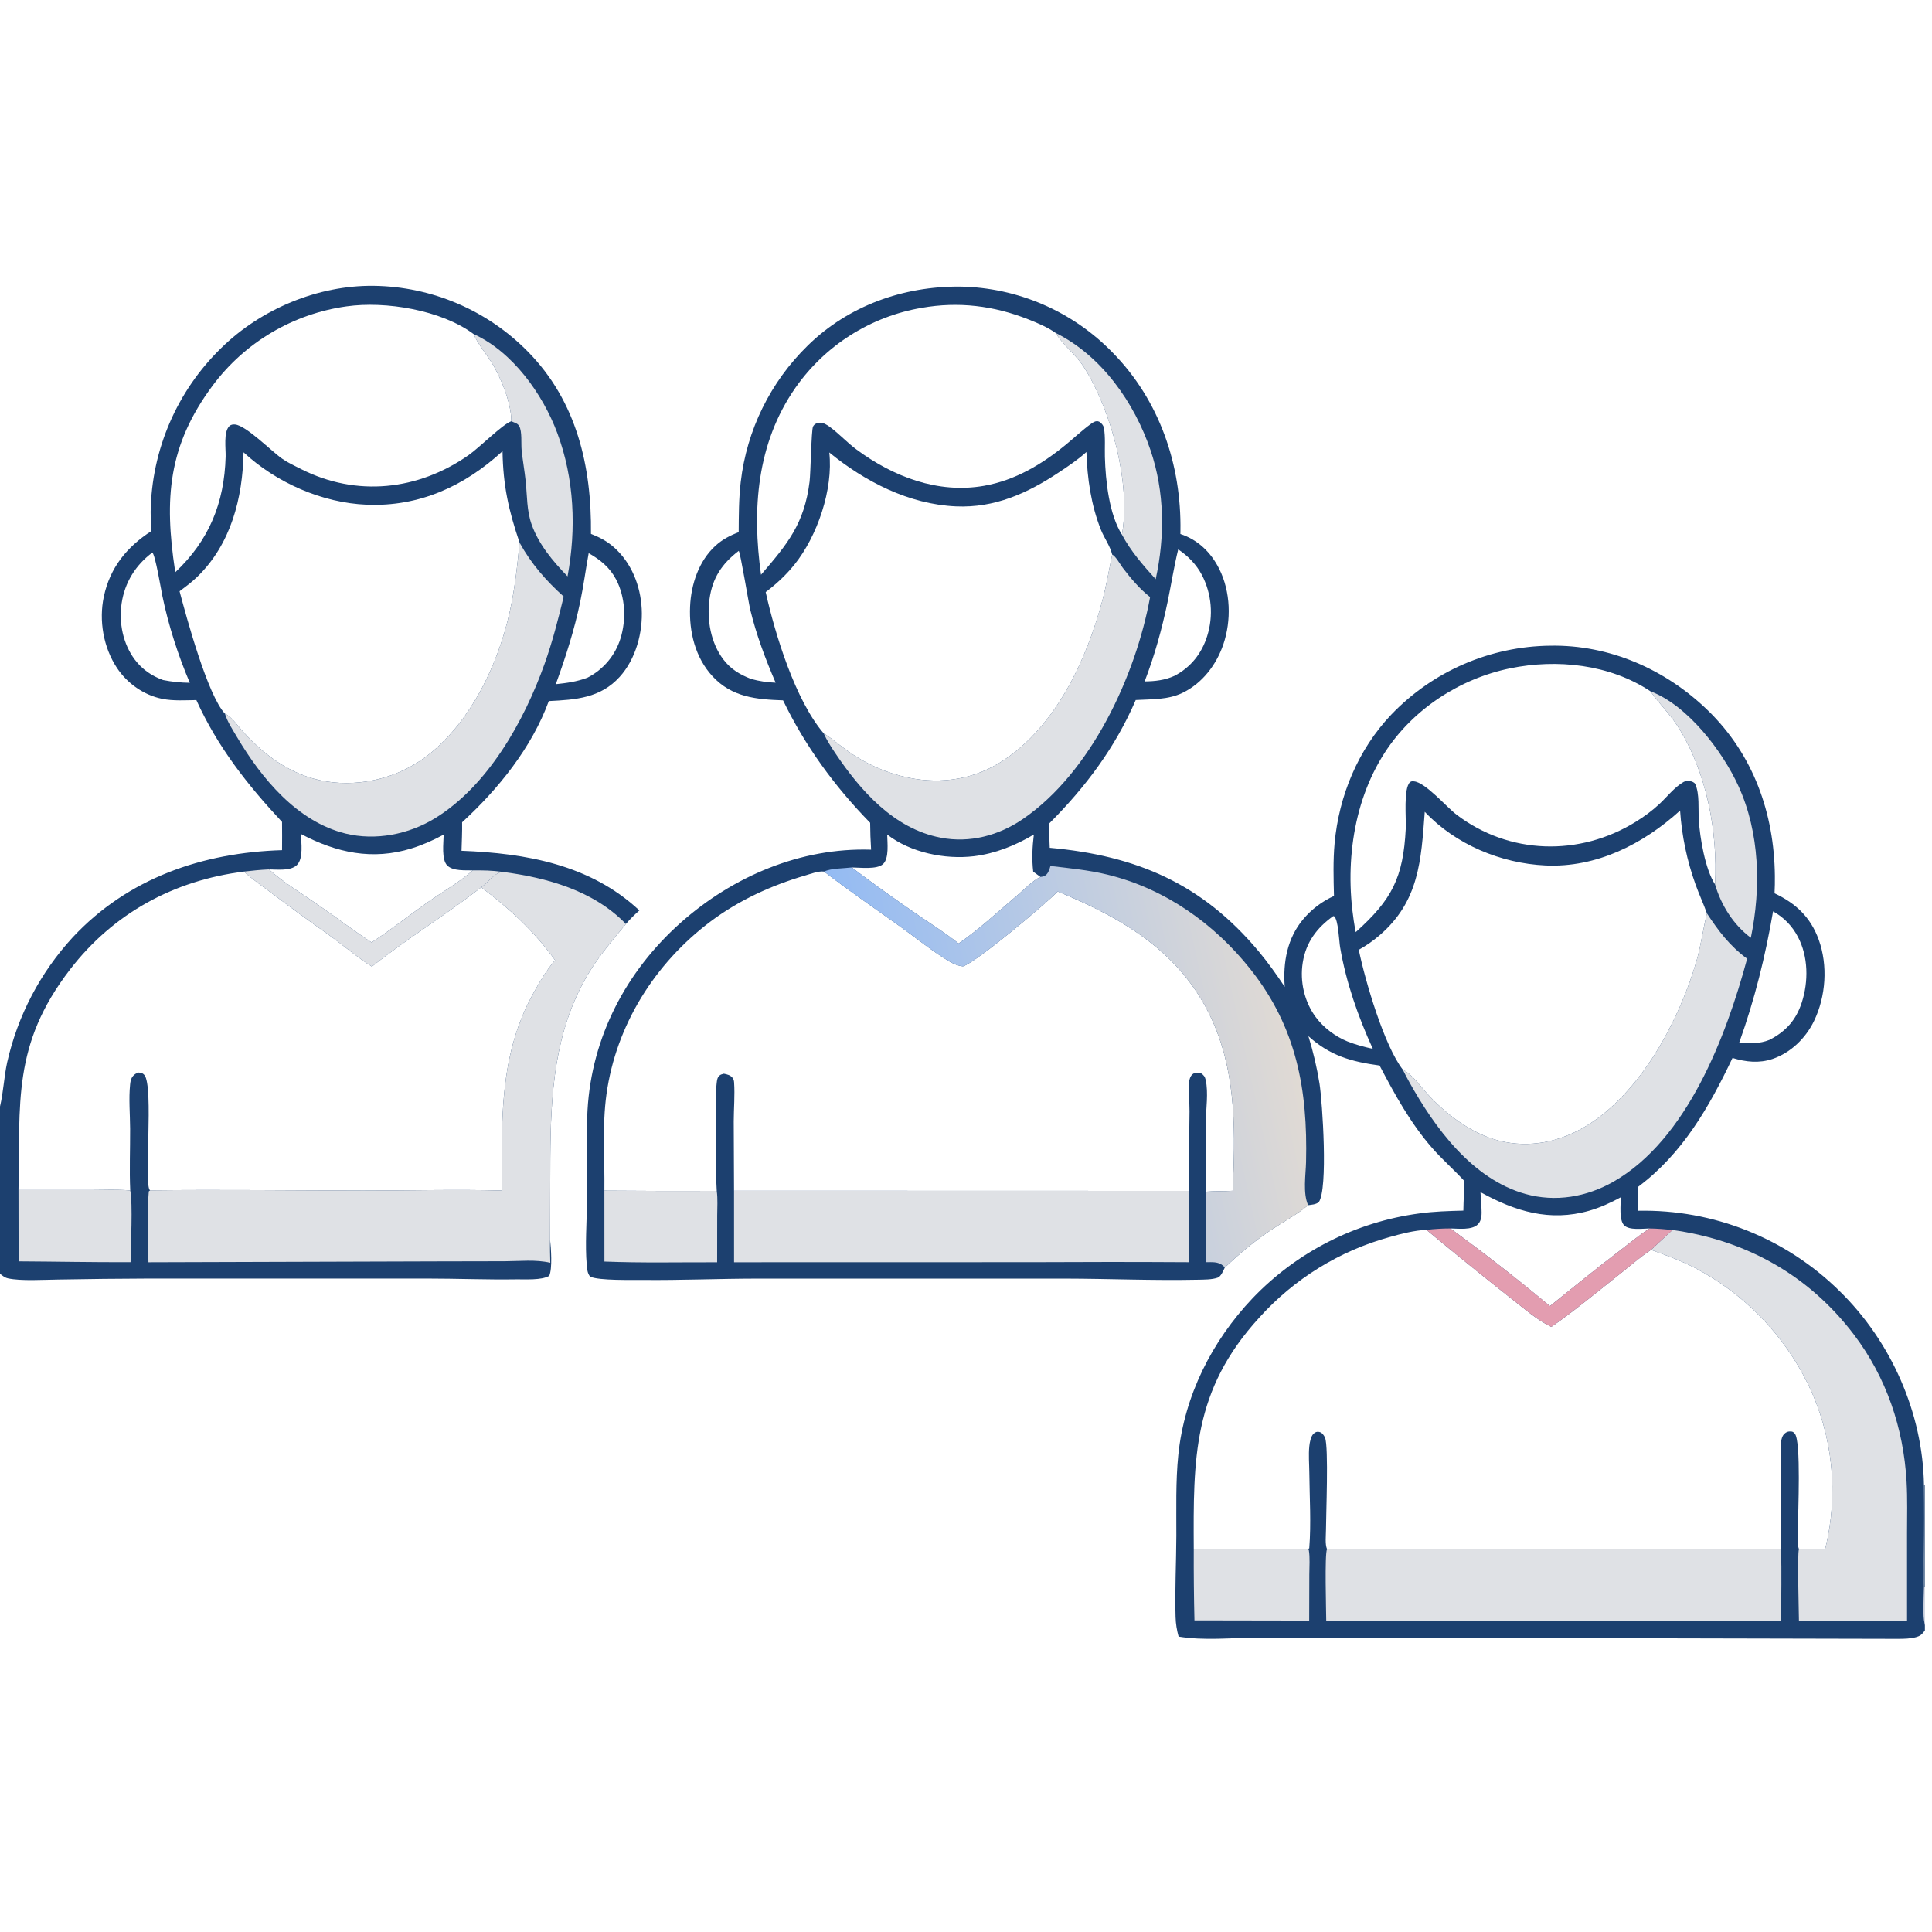 <?xml version="1.0" encoding="utf-8" ?>
<svg xmlns="http://www.w3.org/2000/svg" xmlns:xlink="http://www.w3.org/1999/xlink" width="111" height="111">
	<path fill="#1C406F" transform="scale(0.108 0.108)" d="M392.963 283.104C393.021 274.14 393.001 265.251 394.061 256.336C397.261 228.81 409.832 203.224 429.665 183.87C451.351 162.589 480.566 152.221 510.755 152.465C541.383 152.963 570.563 165.588 591.896 187.57C616.864 212.973 628.533 247.324 627.963 282.517C627.956 283.033 627.945 283.549 627.93 284.065C637.276 287.13 644.186 293.85 648.565 302.57C654.677 314.74 655.127 330.028 650.772 342.824C647.082 353.662 639.568 363.499 629.134 368.553C621.283 372.357 612.679 371.906 604.183 372.391C593.286 397.675 577.616 418.542 558.267 437.967C558.213 442.329 558.212 446.65 558.438 451.009C604.542 455.16 639.513 470.069 669.641 506.175C674.656 512.185 679.105 518.478 683.454 524.981C682.436 512.055 684.763 499.056 693.344 488.936C697.792 483.672 703.362 479.47 709.647 476.642C709.421 467.331 709.131 457.951 709.974 448.662C712.273 423.341 722.496 398.687 740.111 380.171C762.24 357.047 792.758 343.823 824.763 343.49C856.308 342.959 886.065 356.094 908.529 377.897C932.722 401.378 943.828 432.567 944.194 465.895C944.233 469.003 944.176 472.111 944.022 475.215C955.342 480.576 963.166 487.888 967.516 499.884C972.479 513.574 971.34 530.045 965.033 543.113C960.623 552.252 952.662 560.036 942.956 563.324C935.825 565.741 928.733 564.967 921.664 562.802C909.234 588.879 895.173 613.565 871.539 631.281C871.507 635.549 871.421 639.823 871.45 644.09C911.439 643.28 950.058 658.664 978.538 686.747C1005.93 713.46 1022.91 751.572 1023.51 789.965C1023.67 801.805 1023.66 813.647 1023.49 825.488C1023.44 831.687 1023.04 838.164 1023.54 844.344C1023.45 850.683 1022.59 858.441 1024 864.563L1024 867.367C1023.3 868.315 1022.61 869.223 1021.63 869.899C1020.92 870.387 1020.14 870.693 1019.31 870.922C1016.26 871.77 1012.96 871.813 1009.81 871.832L746.029 871.242L668.326 871.223C654.5 871.261 640.712 872.878 626.983 870.632C626.024 867.159 625.482 863.786 625.375 860.188C624.951 845.934 625.733 831.383 625.785 817.09C625.836 802.783 625.375 788.217 626.832 773.979C630.054 742.479 644.671 713.493 666.345 690.633C689.929 665.955 721.214 650.045 755.047 645.521C762.779 644.45 770.676 644.218 778.472 644.016C778.55 638.739 778.893 633.478 778.928 628.194C773.427 622.203 767.269 616.864 761.902 610.725C750.306 597.458 742.047 582.33 733.905 566.827C718.855 564.774 707.512 561.625 696.034 551.186C698.604 559.476 700.583 567.937 701.957 576.506C703.5 586.438 706.576 632.663 701.536 639.542C699.873 640.789 697.896 640.847 695.893 641.132C689.98 646.105 682.979 649.803 676.554 654.067C667.73 659.923 659.186 667.03 651.549 674.349C650.785 675.927 649.573 679.015 647.838 679.662C644.811 680.789 640.224 680.719 636.971 680.788C613.624 681.287 590.078 680.241 566.697 680.192L402.786 680.193C382.574 680.212 362.346 681.106 342.145 680.911C336.006 680.852 318.804 681.311 313.984 679.176C312.482 677.49 312.314 675.093 312.128 672.927C311.188 662.012 312.182 650.381 312.215 639.409C312.263 623.175 311.611 606.856 312.536 590.645C314.763 551.591 333.1 516.68 362.094 490.877C389.768 466.249 425.978 450.793 463.403 452.013C463.099 447.248 462.93 442.475 462.897 437.701C444.055 418.429 428.314 396.888 416.569 372.568C402.311 372.076 389.352 370.899 379.07 359.795C369.776 349.756 366.517 335.999 367.108 322.626C367.626 310.879 371.743 298.387 380.632 290.298C384.276 286.981 388.389 284.847 392.963 283.104ZM381.29 633.53C380.649 622.179 381.038 610.628 381.023 599.253C381.013 591.758 380.368 583.597 381.249 576.188C381.418 574.77 381.538 573.287 382.642 572.249C383.361 571.573 384.157 571.417 385.077 571.186C386.818 571.506 388.689 571.972 389.794 573.506C390.279 574.179 390.459 574.952 390.515 575.763C390.987 582.56 390.348 589.681 390.327 596.507L390.485 633.454L632.518 633.524C632.474 619.441 632.566 605.358 632.793 591.276C632.833 586.183 632.142 580.832 632.555 575.78C632.68 574.247 633.219 572.388 634.483 571.406C635.822 570.365 637.297 570.539 638.814 570.863C640.288 571.847 641.024 572.742 641.405 574.513C642.885 581.383 641.551 589.706 641.453 596.745C641.34 609.148 641.353 621.551 641.493 633.954C646.222 633.59 651.007 633.778 655.758 633.464C657.102 603.831 657.791 573.701 646.189 545.826C630.458 508.029 598.719 489.041 562.685 474.255C555.936 481.178 519.556 511.747 512.283 514.077C509.593 513.792 507.178 512.727 504.863 511.354C496.037 506.117 487.674 499.21 479.303 493.216C465.649 483.44 451.684 473.909 438.384 463.656C435.499 463.252 431.255 464.887 428.385 465.727C410.297 471.019 392.995 478.94 377.886 490.301C348.381 512.486 327.727 545.336 322.632 582.085C320.278 599.067 321.745 616.315 321.516 633.392C341.44 633.557 361.365 633.603 381.29 633.53ZM453.12 461.466C464.666 470.241 476.454 478.553 488.388 486.787C495.545 491.726 503.174 496.483 509.955 501.916C520.966 494.359 531.035 484.84 541.26 476.215C544.826 473.207 549.307 468.473 553.491 466.502C552.202 465.577 550.92 464.643 549.643 463.701C548.853 457.144 549.171 450.49 549.98 443.952C540.312 449.737 529.302 454.144 518.064 455.488C502.717 457.324 484.334 453.571 471.969 443.958C472.029 448.243 473.106 456.634 469.73 459.697C466.448 462.675 457.491 461.507 453.12 461.466ZM695.642 824.195L696.49 823.655C697.541 810.582 696.662 796.673 696.534 783.52C696.489 778.883 696.052 773.971 696.527 769.362C696.728 767.418 697.284 764.084 698.815 762.686C699.738 761.843 700.51 761.488 701.782 761.747C703.323 762.061 704.342 763.521 704.901 764.883C706.872 769.684 705.398 806.347 705.388 813.914C705.384 816.82 704.814 821.538 705.948 824.111L947.423 824.005L947.526 785.812C947.528 779.733 946.867 773.241 947.463 767.232C947.613 765.716 948.115 763.787 949.283 762.711C950.353 761.725 951.337 761.395 952.782 761.5C953.773 761.572 954.133 761.91 954.786 762.659C958.242 766.628 956.469 804.823 956.468 813.097C956.468 816.203 955.86 821.3 957.003 824.126C961.641 823.978 966.302 824.053 970.944 824.037C978.256 794.707 975.058 763.742 961.905 736.526C948.975 709.965 927.885 688.239 901.72 674.526C894.186 670.62 886.292 667.72 878.309 664.902C872.92 668.399 867.848 672.891 862.795 676.88C850.422 686.646 838.217 696.869 825.279 705.876C817.623 702.23 810.476 695.851 803.795 690.662C788.65 678.727 773.667 666.59 758.848 654.253C752.403 654.525 745.414 656.341 739.242 658.087C712.479 665.467 688.393 680.365 669.838 701.016C634.403 739.743 634.808 776.011 635.054 824.302C642.996 823.72 651.13 824.061 659.094 824.065C671.269 824.071 683.47 823.956 695.642 824.195ZM441.156 240.699C443.341 260.242 434.805 285.246 422.576 300.41C418.103 305.956 413.009 310.686 407.328 314.968C412.336 337.473 423.087 372.531 438.179 390.115C442.455 392.788 446.449 396.272 450.56 399.215C460.336 406.324 471.513 411.271 483.349 413.727C501.088 417.386 518.747 414.478 533.917 404.418C561.887 385.868 577.997 351.037 586.419 319.483C588.568 311.43 589.963 303.162 591.651 295.001C590.583 290.476 587.36 286.115 585.623 281.74C580.416 268.621 578.386 254.475 577.946 240.453C573.519 244.481 568.357 247.932 563.377 251.245C546.538 262.449 529.11 270.288 508.516 269.369C483.608 268.258 460.201 256.27 441.156 240.699ZM925.199 554.74C930.685 555.095 936.133 555.317 941.324 553.175C950.031 548.703 955.483 542.627 958.514 533.275C962.125 522.128 961.997 508.947 956.475 498.435C953.387 492.556 949.023 488.071 943.237 484.816C939.079 509.026 933.457 531.63 925.199 554.74ZM787.588 634.206C787.778 637.123 787.976 640.042 788.123 642.961C788.262 645.747 788.347 649.18 786.217 651.311C782.994 654.535 775.791 653.56 771.547 653.499C789.648 666.69 807.313 680.47 824.512 694.817C836.999 684.746 849.411 674.658 862.182 664.942C867.218 661.111 872.225 656.89 877.558 653.51C873.845 653.557 866.675 654.626 863.952 651.785C861.218 648.932 862.238 640.662 862.207 636.931C856.801 639.845 851.305 642.394 845.384 644.086C824.467 650.064 805.956 644.397 787.588 634.206ZM730.305 557.943C722.457 540.787 716.06 522.507 712.897 503.867C712.346 500.619 711.981 489.349 709.736 487.455L709.253 487.356C700.529 493.585 694.763 501.249 693.035 512.042C691.425 522.087 693.872 532.884 699.959 541.081C704.132 546.699 710.332 551.376 716.799 554.012C721.193 555.738 725.691 556.952 730.305 557.943ZM608.928 362.498C614.503 362.425 619.63 361.873 624.772 359.534C633.424 355.021 639.309 347.642 642.198 338.337C645.584 327.583 644.579 315.925 639.402 305.908C636.445 300.297 632.034 295.764 626.778 292.252C624.494 301.509 623.057 311.011 621.101 320.348C618.073 334.807 614.214 348.699 608.928 362.498ZM746.267 569.027C751.379 571.605 755.259 577.416 759.07 581.623C769.049 592.64 782.849 603.117 797.479 606.822C813.66 610.92 829.845 607.491 843.95 598.913C872.658 581.456 892.98 543.42 902.292 511.951C904.837 503.351 905.896 494.57 908.046 485.911C906.195 480.743 903.875 475.768 902.018 470.604C897.449 457.92 894.673 444.661 893.77 431.209C874.054 449.073 849.318 461.676 822.148 460.403C798.454 459.293 774.325 449.272 757.939 431.861C756.004 457.68 755.001 479.458 733.829 497.628C730.435 500.544 726.751 503.105 722.835 505.271C726.281 521.893 736.348 556.232 746.267 569.027ZM596.842 284.411C601.716 257.523 591.201 218.131 576.52 195.168C572.356 188.656 565.867 183.946 561.81 177.52C561.724 177.383 561.642 177.242 561.558 177.103C557.113 174.005 552.111 171.903 547.092 169.917C528.646 162.62 509.975 160.316 490.381 163.759C463.161 168.368 438.929 183.708 423.119 206.339C402.514 235.904 399.988 271.142 404.849 305.752C418.937 289.339 427.865 278.698 430.673 256.226C431.259 251.54 431.603 228.792 432.5 226.949C433.195 225.521 434.678 224.918 436.185 224.859C438.012 224.788 440.023 226.059 441.428 227.091C446.39 230.74 450.648 235.447 455.683 239.169C475.188 253.591 499.018 262.764 523.486 258.44C539.996 255.521 554.136 247.104 566.957 236.6C571.464 232.906 575.79 228.778 580.516 225.384C582.608 223.88 584.325 223.265 586.247 225.627C586.732 226.223 587.125 226.913 587.258 227.678C588.102 232.508 587.638 238.109 587.771 243.047C588.109 255.583 590.009 273.644 596.842 284.411ZM399.579 361.185C403.834 362.352 408.21 363.021 412.619 363.177C407.202 350.605 402.359 337.741 399.138 324.417C398.132 320.255 393.919 294.114 392.995 293.039C384.033 299.885 378.959 307.493 377.42 318.803C375.944 329.654 378.099 342.05 384.864 350.884C388.799 356.021 393.6 358.871 399.579 361.185ZM721.214 495.88C740.525 478.536 746.483 466.968 747.833 440.766C748.104 435.487 746.517 419.306 750.097 416.113C750.758 415.524 751.395 415.575 752.262 415.665C758.365 416.294 769.454 429.27 774.76 433.32C802.812 454.732 840.244 455.714 870.143 437.208C874.627 434.433 878.97 431.262 882.82 427.651C886.859 423.862 890.764 418.807 895.564 416.021C896.669 415.38 897.897 415.228 899.145 415.527C900.127 415.762 901.396 416.168 901.85 417.153C904.191 422.228 903.374 430.44 903.71 435.981C904.299 445.684 907.125 462.458 912.361 470.475C913.881 442.289 907.832 410.436 892.463 386.321C888.288 379.77 882.793 374.48 878.318 368.212L877.986 367.739C856.382 353.413 828.355 350.395 803.347 355.532C776.541 361.038 751.649 377.244 736.706 400.307C718.737 428.04 715.037 463.89 721.214 495.88Z"/>
	<defs>
		<linearGradient id="gradient_0" gradientUnits="userSpaceOnUse" x1="683.125" y1="537.9" x2="467.129" y2="585.313">
			<stop offset="0" stop-color="#E0DAD4"/>
			<stop offset="1" stop-color="#94BBF3"/>
		</linearGradient>
	</defs>
	<path fill="url(#gradient_0)" transform="scale(0.108 0.108)" d="M553.491 466.502C554.794 466.367 555.907 466.103 556.814 465.091C557.891 463.889 558.379 462.204 558.798 460.685C568.94 461.87 579.162 462.856 589.101 465.275C619.62 472.704 645.902 491.238 665.257 515.669C689.81 546.659 695.713 579.771 694.793 618.121C694.627 625.049 693.023 634.717 695.893 641.132C689.98 646.105 682.979 649.803 676.554 654.067C667.73 659.923 659.186 667.03 651.549 674.349C651.227 673.939 651.071 673.709 650.653 673.34C648.083 671.063 644.651 671.463 641.452 671.469L641.493 633.954C646.222 633.59 651.007 633.778 655.758 633.464C657.102 603.831 657.791 573.701 646.189 545.826C630.458 508.029 598.719 489.041 562.685 474.255C555.936 481.178 519.556 511.747 512.283 514.077C509.593 513.792 507.178 512.727 504.863 511.354C496.037 506.117 487.674 499.21 479.303 493.216C465.649 483.44 451.684 473.909 438.384 463.656C442.195 461.846 448.832 462.005 453.12 461.466C464.666 470.241 476.454 478.553 488.388 486.787C495.545 491.726 503.174 496.483 509.955 501.916C520.966 494.359 531.035 484.84 541.26 476.215C544.826 473.207 549.307 468.473 553.491 466.502Z"/>
	<path fill="#DFE1E5" transform="scale(0.108 0.108)" d="M390.485 633.454L632.518 633.524C632.597 646.174 632.527 658.824 632.306 671.473C604.393 671.308 576.479 671.304 548.565 671.461L390.501 671.498L390.485 633.454Z"/>
	<path fill="#DFE1E5" transform="scale(0.108 0.108)" d="M381.29 633.53C381.895 637.765 381.529 642.453 381.53 646.738L381.507 671.513C361.564 671.451 341.453 671.924 321.535 671.117L321.516 633.392C341.44 633.557 361.365 633.603 381.29 633.53Z"/>
	<path fill="#DFE1E5" transform="scale(0.108 0.108)" d="M705.948 824.111L947.423 824.005C947.917 836.639 947.511 849.442 947.512 862.094L705.528 862.089C705.507 857.164 704.619 826.532 705.948 824.111Z"/>
	<path fill="#DFE1E5" transform="scale(0.108 0.108)" d="M889.7 654.315C928.861 659.771 962.169 678.268 986.206 709.926C1003.48 732.671 1012.62 759.664 1014.25 788.054C1014.78 797.246 1014.51 806.564 1014.5 815.77L1014.51 862.103L956.994 862.121C956.97 857.296 956.037 826.415 957.003 824.126C961.641 823.978 966.302 824.053 970.944 824.037C978.256 794.707 975.058 763.742 961.905 736.526C948.975 709.965 927.885 688.239 901.72 674.526C894.186 670.62 886.292 667.72 878.309 664.902L889.7 654.315Z"/>
	<path fill="#DFE1E5" transform="scale(0.108 0.108)" d="M908.046 485.911C914.311 495.398 920.177 503.211 929.433 510.018C918.311 551.314 897.497 606.233 858.38 628.595C844.059 636.782 827.502 639.646 811.468 635.157C783.117 627.22 763.087 599.781 749.439 575.137C748.323 573.131 747.266 571.093 746.267 569.027C751.379 571.605 755.259 577.416 759.07 581.623C769.049 592.64 782.849 603.117 797.479 606.822C813.66 610.92 829.845 607.491 843.95 598.913C872.658 581.456 892.98 543.42 902.292 511.951C904.837 503.351 905.896 494.57 908.046 485.911Z"/>
	<path fill="#DFE1E5" transform="scale(0.108 0.108)" d="M591.651 295.001C593.518 295.839 595.936 300.276 597.307 302.087C601.468 307.584 606.349 313.39 611.825 317.625C604.128 359.727 580.337 410.938 544.177 435.689C531.301 444.502 515.954 448.599 500.469 445.639C475.554 440.875 457.753 420.645 444.258 400.526C442.016 397.183 439.838 393.79 438.179 390.115C442.455 392.788 446.449 396.272 450.56 399.215C460.336 406.324 471.513 411.271 483.349 413.727C501.088 417.386 518.747 414.478 533.917 404.418C561.887 385.868 577.997 351.037 586.419 319.483C588.568 311.43 589.963 303.162 591.651 295.001Z"/>
	<path fill="#DFE1E5" transform="scale(0.108 0.108)" d="M635.054 824.302C642.996 823.72 651.13 824.061 659.094 824.065C671.269 824.071 683.47 823.956 695.642 824.195L696.257 824.588C696.952 828.714 696.532 833.407 696.525 837.619L696.46 862.113L635.42 862.006C635.124 849.441 635.003 836.871 635.054 824.302Z"/>
	<path fill="#DFE1E5" transform="scale(0.108 0.108)" d="M877.986 367.739C897.801 375.207 916.341 399.592 924.845 418.247C936.164 443.073 936.905 472.375 931.409 498.874C922.134 491.968 915.607 481.551 912.361 470.475C913.881 442.289 907.832 410.436 892.463 386.321C888.288 379.77 882.793 374.48 878.318 368.212L877.986 367.739Z"/>
	<path fill="#DFE1E5" transform="scale(0.108 0.108)" d="M561.558 177.103C586.049 189.282 603.511 214.221 612.086 239.604C619.568 261.755 619.771 285.394 614.792 308.116C607.963 300.548 601.706 293.45 596.842 284.411C601.716 257.523 591.201 218.131 576.52 195.168C572.356 188.656 565.867 183.946 561.81 177.52C561.724 177.383 561.642 177.242 561.558 177.103Z"/>
	<path fill="#E39DB0" transform="scale(0.108 0.108)" d="M758.848 654.253C763.11 653.758 767.256 653.504 771.547 653.499C789.648 666.69 807.313 680.47 824.512 694.817C836.999 684.746 849.411 674.658 862.182 664.942C867.218 661.111 872.225 656.89 877.558 653.51C881.64 653.584 885.64 653.896 889.7 654.315L878.309 664.902C872.92 668.399 867.848 672.891 862.795 676.88C850.422 686.646 838.217 696.869 825.279 705.876C817.623 702.23 810.476 695.851 803.795 690.662C788.65 678.727 773.667 666.59 758.848 654.253Z"/>
	<path fill="#1C406F" transform="scale(0.108 0.108)" d="M80.499 282.514C80.233 279.117 80.113 275.71 80.139 272.302C80.593 239.378 94.128 207.988 117.759 185.059C138.847 164.397 169.098 151.719 198.723 152.053C229.74 152.42 259.342 165.087 281.024 187.269C306.84 213.632 314.768 248.196 314.374 284.009C318.888 285.769 322.851 287.836 326.503 291.048C335.903 299.315 340.74 311.557 341.375 323.887C342.022 336.458 338.248 350.572 329.679 360.041C319.406 371.393 306.287 372.243 291.947 372.954C282.865 397.741 265.099 419.743 245.831 437.444C245.924 442.48 245.649 447.557 245.518 452.594C279.813 453.904 314.051 459.964 340.133 484.337C337.544 486.621 335.195 488.906 332.967 491.545C325.849 500.21 318.384 508.786 312.679 518.484C294.825 548.831 292.983 581.863 292.744 616.067L292.627 659.359C293.103 663.877 293.941 674.827 292.171 678.738C287.992 681.151 279.625 680.511 274.812 680.586C258.823 680.835 242.703 680.152 226.684 680.16L79.397 680.162C63.158 680.22 46.919 680.398 30.683 680.698C23.414 680.772 11.011 681.579 4.183 680.04C2.566 679.675 1.269 678.622 0 677.613L0 588.623C1.814 580.971 2.122 572.95 3.791 565.236C9.373 540.352 21.412 517.379 38.695 498.628C68.183 467.036 107.816 453.567 150.039 452.26C150.132 447.262 150.043 442.249 150.034 437.25C131.626 417.523 115.655 397.22 104.45 372.424C98.445 372.516 92.244 372.948 86.322 371.771C76.553 369.829 67.676 363.556 62.204 355.299C55.01 344.442 52.521 330.1 55.231 317.394C58.536 301.902 67.458 290.985 80.499 282.514ZM267.015 633.334C266.852 596.705 265.343 561.373 283.836 528.184C287.096 522.333 290.854 515.859 295.29 510.818C284.705 495.961 270.587 482.881 256.014 472.037C237.108 486.776 216.642 499.278 197.824 514.202C189.932 509.201 182.508 502.783 174.876 497.315C164.413 489.917 154.07 482.352 143.849 474.624C139.15 471.077 134.094 467.683 129.797 463.656C92.496 468.362 60.367 485.763 37.275 515.724C6.338 555.866 10.818 586.789 9.835 633.054L48.51 633.061C55.371 633.064 62.47 632.666 69.285 633.307C68.79 622.425 69.269 611.45 69.223 600.553C69.191 592.825 68.434 584.501 69.22 576.855C69.394 575.161 69.652 573.716 70.788 572.382C71.676 571.34 72.491 570.975 73.764 570.546C75.051 570.723 75.826 570.765 76.76 571.819C81.953 577.679 76.323 631.305 79.836 633.234C117.586 632.787 155.383 633.299 193.138 633.349C217.723 633.381 242.449 632.665 267.015 633.334ZM143.061 462.506C151.037 469.626 160.737 475.471 169.526 481.56C178.934 488.078 188.106 495.037 197.638 501.357C207.92 494.718 217.475 487.031 227.48 479.996C235.403 474.426 244.288 469.374 251.551 463.018C247.562 462.903 241.077 463.497 237.97 460.467C234.734 457.311 235.965 448.376 236.017 444.009C230.529 446.976 224.984 449.445 219.02 451.305C198.145 457.816 178.985 453.65 160.044 443.641C160.253 448.212 161.474 456.583 158.022 460.114C154.726 463.485 147.44 462.535 143.061 462.506ZM129.564 240.611C129.118 265.006 122.841 289.56 104.783 306.996C101.91 309.769 98.714 312.136 95.517 314.515C99.08 327.986 110.458 369.99 119.68 379.663C123.066 381.15 126.706 386.379 129.256 389.191C142.21 403.481 157.634 414.182 177.246 416.205C196.076 418.081 214.876 412.354 229.463 400.3C251.133 382.323 264.923 353.18 271.047 325.988C273.801 313.758 275.195 301.139 276.401 288.676C270.567 271.439 267.63 258.352 267.329 240.035C247.043 258.671 222.995 269.633 195.137 268.489C171.321 267.511 147.003 256.785 129.564 240.611ZM81.046 293.946C72.116 300.585 66.328 309.928 64.693 321C63.168 331.318 65.415 342.563 71.759 350.963C75.631 356.09 80.718 359.59 86.739 361.763C91.427 362.692 96.192 363.184 100.972 363.232C94.767 348.725 89.585 332.57 86.394 317.129C85.649 313.529 82.622 295.192 81.046 293.946ZM251.959 177.721C234.856 164.967 205.183 160.018 184.345 162.986C155.947 166.926 130.312 182.079 113.17 205.059C89.259 237.169 87.383 265.468 93.104 303.515L93.242 304.421C111.148 287.53 119.348 267.582 120.033 242.927C120.153 238.611 118.848 229.855 121.971 226.713C122.806 225.873 123.874 225.72 125.019 225.819C130.954 226.332 144.391 240.052 150.152 244.06C153.267 246.227 156.884 247.886 160.269 249.592C189.758 264.451 222.412 260.894 249.213 242.174C255.262 237.948 267.262 225.74 272.01 224.086C272.093 214.522 266.248 200.068 261.002 192.06C257.944 187.391 254.171 182.86 251.959 177.721ZM313.158 294.258C311.568 302.963 310.426 311.727 308.608 320.393C305.464 335.37 300.897 349.601 295.674 363.969C301.615 363.35 306.854 362.631 312.467 360.526C320.937 356.228 327.3 348.677 330.099 339.601C333.223 329.588 332.662 317.632 327.755 308.266C324.404 301.872 319.328 297.766 313.158 294.258Z"/>
	<path fill="#DFE1E5" transform="scale(0.108 0.108)" d="M267.181 463.807C290.917 466.862 315.824 473.771 332.967 491.545C325.849 500.21 318.384 508.786 312.679 518.484C294.825 548.831 292.983 581.863 292.744 616.067L292.627 659.359C292.525 663.498 292.632 667.625 292.737 671.763C284.964 669.952 276.606 670.919 268.691 670.956L233.575 671.026L78.961 671.501C78.884 660.101 78.105 645.272 79.122 634.227C79.188 633.508 79.069 633.871 79.836 633.234C117.586 632.787 155.383 633.299 193.138 633.349C217.723 633.381 242.449 632.665 267.015 633.334C266.852 596.705 265.343 561.373 283.836 528.184C287.096 522.333 290.854 515.859 295.29 510.818C284.705 495.961 270.587 482.881 256.014 472.037C259.673 469.442 262.749 464.585 267.181 463.807Z"/>
	<path fill="#DFE1E5" transform="scale(0.108 0.108)" d="M69.285 633.307C70.735 640.034 69.517 663.147 69.45 671.455C49.603 671.541 29.733 671.124 9.884 671.011L9.835 633.054L48.51 633.061C55.371 633.064 62.47 632.666 69.285 633.307Z"/>
	<path fill="#DFE1E5" transform="scale(0.108 0.108)" d="M129.797 463.656C134.226 463.137 138.604 462.705 143.061 462.506C151.037 469.626 160.737 475.471 169.526 481.56C178.934 488.078 188.106 495.037 197.638 501.357C207.92 494.718 217.475 487.031 227.48 479.996C235.403 474.426 244.288 469.374 251.551 463.018C256.824 462.98 261.947 463.056 267.181 463.807C262.749 464.585 259.673 469.442 256.014 472.037C237.108 486.776 216.642 499.278 197.824 514.202C189.932 509.201 182.508 502.783 174.876 497.315C164.413 489.917 154.07 482.352 143.849 474.624C139.15 471.077 134.094 467.683 129.797 463.656Z"/>
	<path fill="#DFE1E5" transform="scale(0.108 0.108)" d="M276.401 288.676C282.549 299.86 290.426 308.855 299.875 317.367C296.965 329.364 293.875 341.452 289.722 353.087C278.82 383.635 259.574 418.06 231.357 435.341C217.425 443.873 199.772 447.365 183.787 443.424C158.059 437.081 139.094 414.061 126.157 392.228C123.959 388.518 120.835 383.783 119.68 379.663C123.066 381.15 126.706 386.379 129.256 389.191C142.21 403.481 157.634 414.182 177.246 416.205C196.076 418.081 214.876 412.354 229.463 400.3C251.133 382.323 264.923 353.18 271.047 325.988C273.801 313.758 275.195 301.139 276.401 288.676Z"/>
	<path fill="#DFE1E5" transform="scale(0.108 0.108)" d="M251.959 177.721C272.635 187.102 288.707 209.593 296.459 230.354C305.532 254.652 306.632 281.266 301.911 306.615C294.148 298.581 286.669 289.763 282.841 279.095C280.176 271.665 280.463 263.794 279.653 256.055C279.073 250.511 278.067 245.017 277.489 239.48C277.135 236.097 277.841 229.543 276.192 226.663C275.266 225.047 273.532 224.87 272.01 224.086C272.093 214.522 266.248 200.068 261.002 192.06C257.944 187.391 254.171 182.86 251.959 177.721Z"/>
	<path fill="#1C406F" fill-opacity="0.733" transform="scale(0.108 0.108)" d="M1023.51 789.965L1024 789.803L1024 844.432L1023.54 844.344C1023.04 838.164 1023.44 831.687 1023.49 825.488C1023.66 813.647 1023.67 801.805 1023.51 789.965Z"/>
	<path fill="#5F6F98" fill-opacity="0.345" transform="scale(0.108 0.108)" d="M1023.54 844.344L1024 844.432L1024 864.563C1022.59 858.441 1023.45 850.683 1023.54 844.344Z"/>
</svg>
